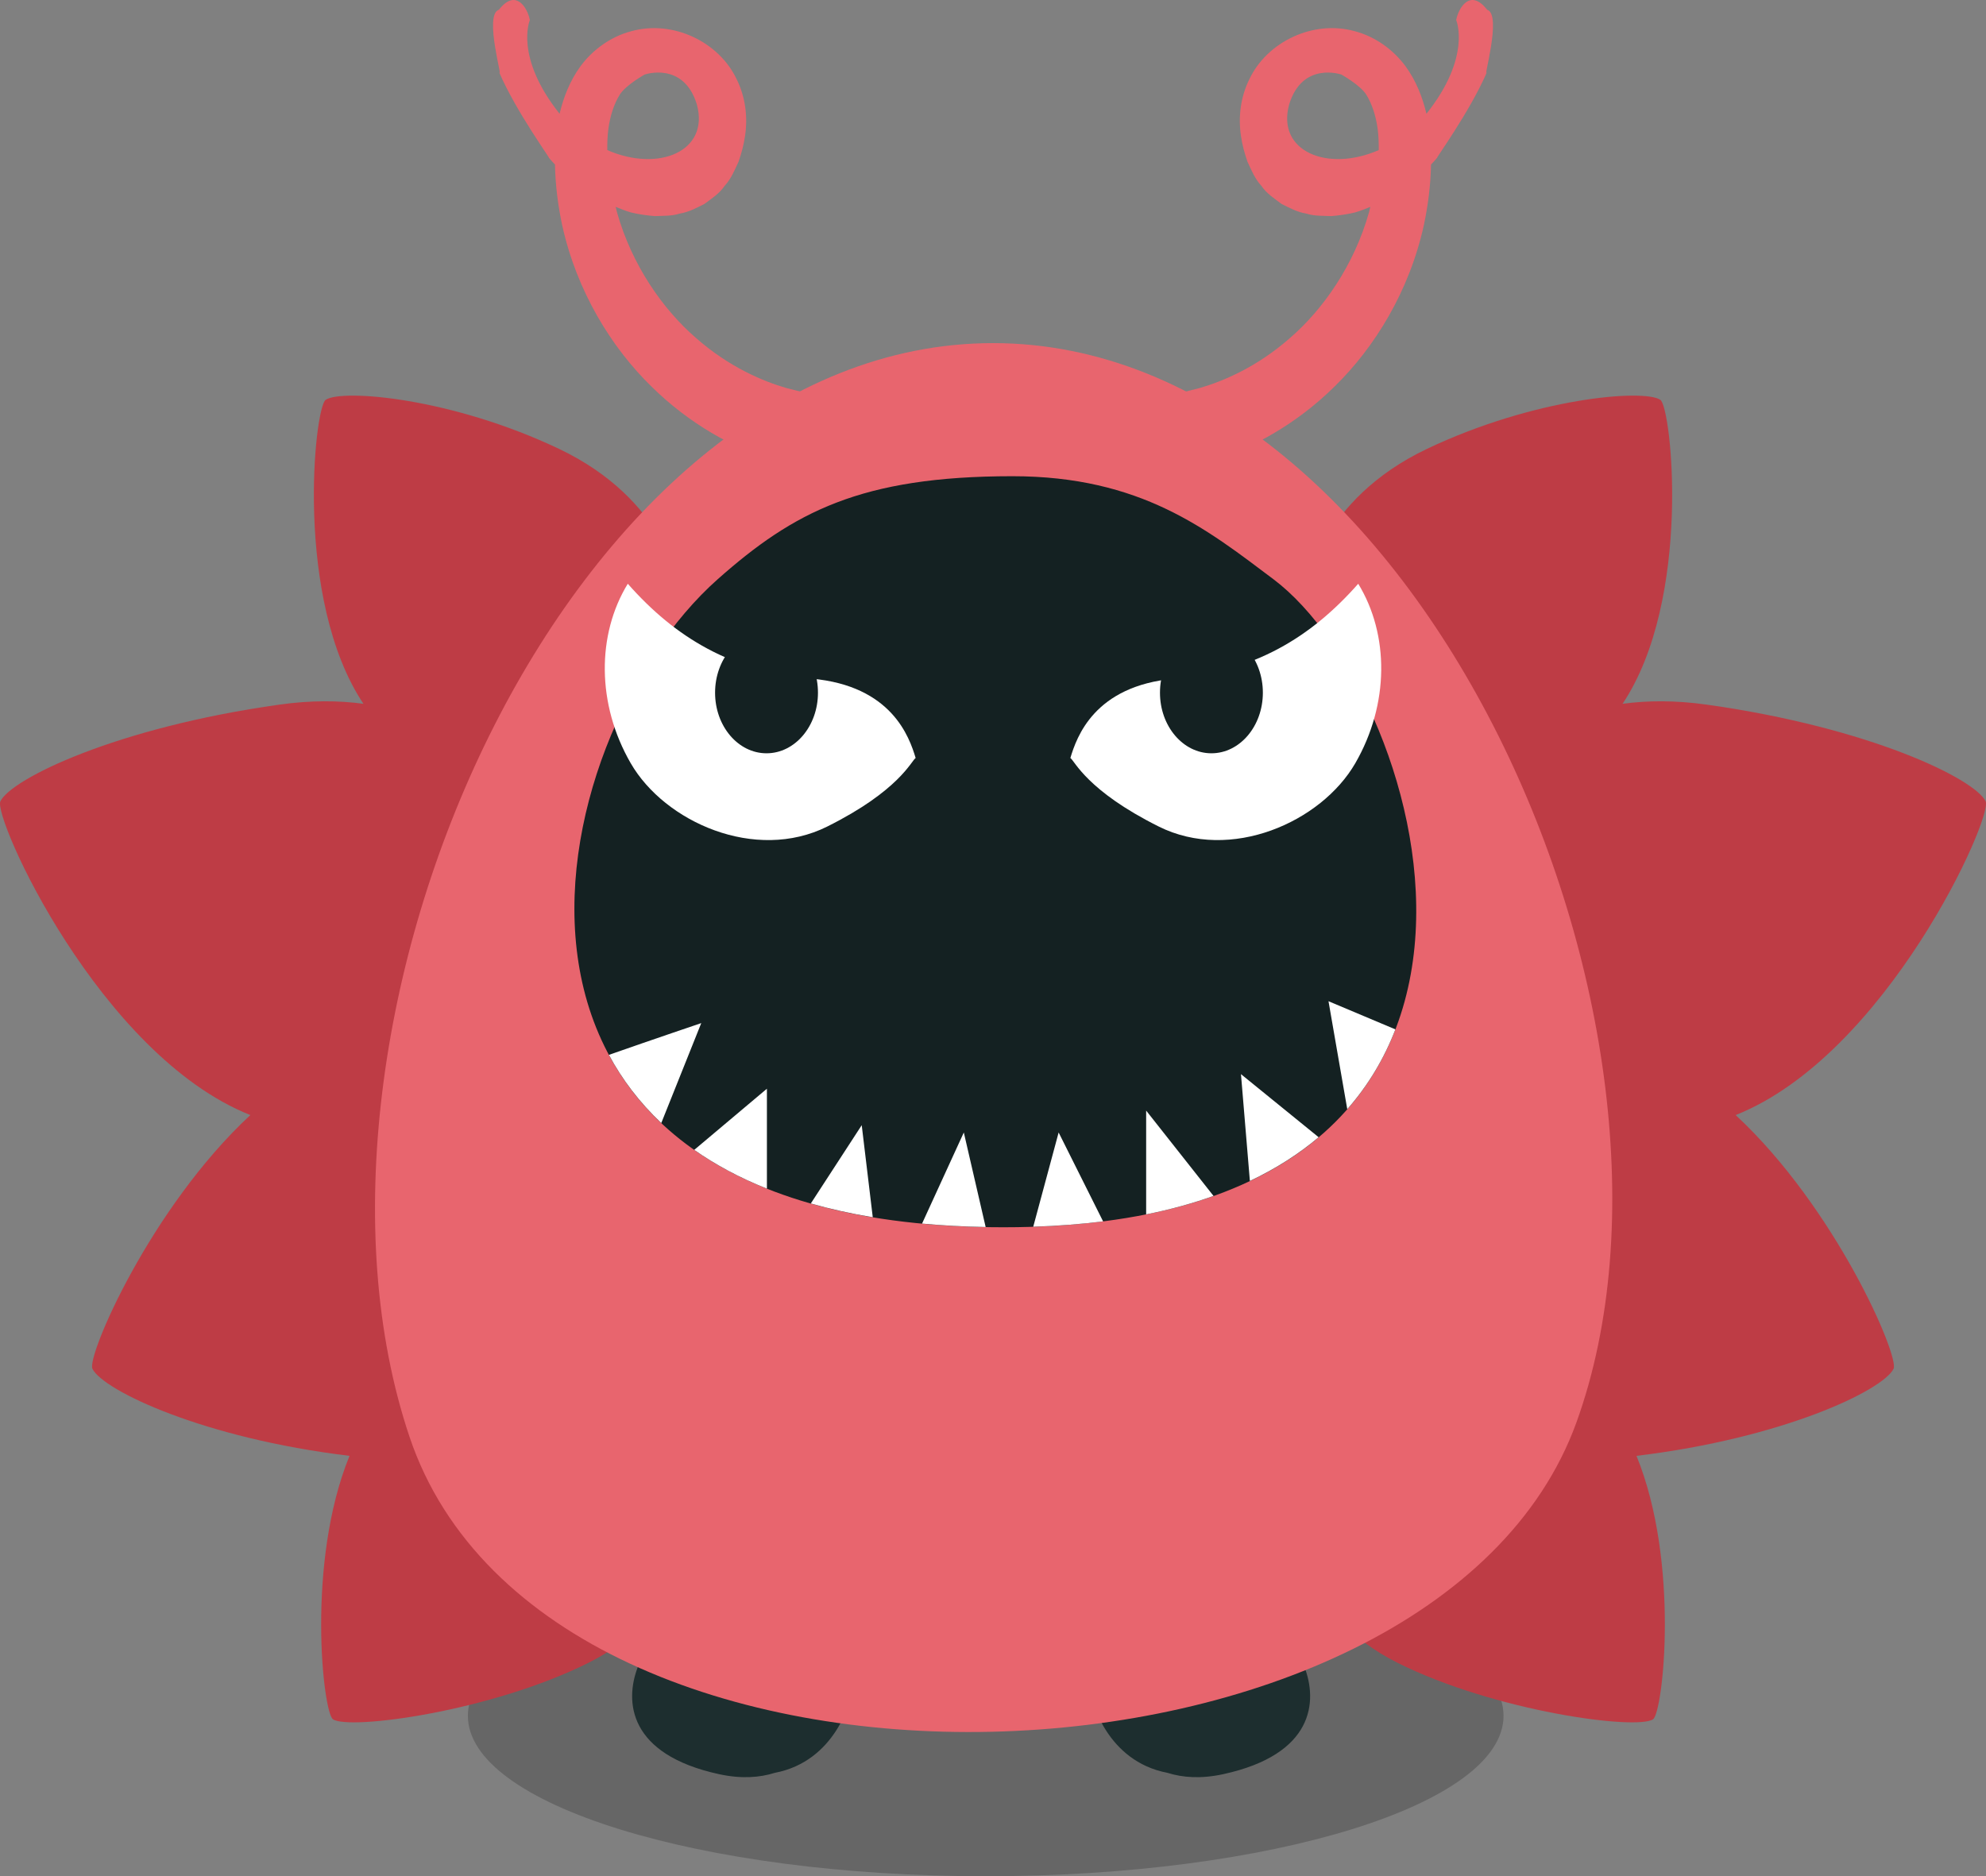 <?xml version="1.0" encoding="UTF-8" standalone="no"?>
<!-- Created with Inkscape (http://www.inkscape.org/) -->

<svg
  xmlns:dc="http://purl.org/dc/elements/1.1/"
  xmlns:cc="http://creativecommons.org/ns#"
  xmlns:rdf="http://www.w3.org/1999/02/22-rdf-syntax-ns#"
  xmlns="http://www.w3.org/2000/svg"
  version="1.1"
  width="134.008"
  height="126.627"
  id="svg2"
  xml:space="preserve"><rect width="100%" height="100%" fill="#808080" stroke="none"/><defs
     id="defs6"><clipPath
       id="clipPath16"><path
         d="m 0,2204.724 787.402,0 L 787.402,0 0,0 0,2204.724 z"
         id="path18" /></clipPath><clipPath
       id="clipPath24"><path
         d="M 3.05176e-5,2204.72 787.402,2204.72 787.402,0 3.05176e-5,0 l 0,2204.72 z"
         id="path26" /></clipPath><clipPath
       id="clipPath38"><path
         d="m 0,2204.724 787.402,0 L 787.402,0 0,0 0,2204.724 z"
         id="path40" /></clipPath><clipPath
       id="clipPath46"><path
         d="m 366.535,64.567 55.906,0 0,-17.323 -55.906,0 0,17.323 z"
         id="path48" /></clipPath><clipPath
       id="clipPath110"><path
         d="m 0,2204.724 787.402,0 L 787.402,0 0,0 0,2204.724 z"
         id="path112" /></clipPath><clipPath
       id="clipPath118"><path
         d="m 522.047,210.237 55.905,0 0,-17.323 -55.905,0 0,17.323 z"
         id="path120" /></clipPath><clipPath
       id="clipPath178"><path
         d="m 0,2204.724 787.402,0 L 787.402,0 0,0 0,2204.724 z"
         id="path180" /></clipPath><clipPath
       id="clipPath186"><path
         d="m 366.142,210.237 55.905,0 0,-17.323 -55.905,0 0,17.323 z"
         id="path188" /></clipPath><clipPath
       id="clipPath246"><path
         d="m 0,2204.724 787.402,0 L 787.402,0 0,0 0,2204.724 z"
         id="path248" /></clipPath><clipPath
       id="clipPath254"><path
         d="m 208.59,210.359 55.906,0 0,-17.323 -55.906,0 0,17.323 z"
         id="path256" /></clipPath><clipPath
       id="clipPath318"><path
         d="m 0,2204.724 787.402,0 L 787.402,0 0,0 0,2204.724 z"
         id="path320" /></clipPath><clipPath
       id="clipPath326"><path
         d="m 516.535,359.843 67.323,0 0,-20.866 -67.323,0 0,20.866 z"
         id="path328" /></clipPath><clipPath
       id="clipPath386"><path
         d="m 0,2204.724 787.402,0 L 787.402,0 0,0 0,2204.724 z"
         id="path388" /></clipPath><clipPath
       id="clipPath394"><path
         d="m 364.567,367.717 55.905,0 0,-17.323 -55.905,0 0,17.323 z"
         id="path396" /></clipPath><clipPath
       id="clipPath450"><path
         d="m 0,2204.724 787.402,0 L 787.402,0 0,0 0,2204.724 z"
         id="path452" /></clipPath><clipPath
       id="clipPath458"><path
         d="m 208.267,360.63 55.906,0 0,-17.323 -55.906,0 0,17.323 z"
         id="path460" /></clipPath><clipPath
       id="clipPath510"><path
         d="m 0,2204.724 787.402,0 L 787.402,0 0,0 0,2204.724 z"
         id="path512" /></clipPath><clipPath
       id="clipPath518"><path
         d="m 521.26,520.473 55.905,0 0,-17.323 -55.905,0 0,17.323 z"
         id="path520" /></clipPath><clipPath
       id="clipPath574"><path
         d="m 0,2204.724 787.402,0 L 787.402,0 0,0 0,2204.724 z"
         id="path576" /></clipPath><clipPath
       id="clipPath582"><path
         d="m 366.142,510.237 55.905,0 0,-17.323 -55.905,0 0,17.323 z"
         id="path584" /></clipPath><clipPath
       id="clipPath638"><path
         d="m 0,2204.724 787.402,0 L 787.402,0 0,0 0,2204.724 z"
         id="path640" /></clipPath><clipPath
       id="clipPath646"><path
         d="m 207.874,522.048 55.905,0 0,-17.323 -55.905,0 0,17.323 z"
         id="path648" /></clipPath><clipPath
       id="clipPath694"><path
         d="m 0,2204.724 787.402,0 L 787.402,0 0,0 0,2204.724 z"
         id="path696" /></clipPath><clipPath
       id="clipPath702"><path
         d="m 523.622,677.56 55.905,0 0,-17.323 -55.905,0 0,17.323 z"
         id="path704" /></clipPath><clipPath
       id="clipPath754"><path
         d="m 0,2204.724 787.402,0 L 787.402,0 0,0 0,2204.724 z"
         id="path756" /></clipPath><clipPath
       id="clipPath762"><path
         d="m 364.566,682.678 55.906,0 0,-17.323 -55.906,0 0,17.323 z"
         id="path764" /></clipPath><clipPath
       id="clipPath814"><path
         d="m 0,2204.724 787.402,0 L 787.402,0 0,0 0,2204.724 z"
         id="path816" /></clipPath><clipPath
       id="clipPath822"><path
         d="m 181.89,704.725 109.449,0 0,-39.764 -109.449,0 0,39.764 z"
         id="path824" /></clipPath><clipPath
       id="clipPath862"><path
         d="m 0,2204.724 787.402,0 L 787.402,0 0,0 0,2204.724 z"
         id="path864" /></clipPath><clipPath
       id="clipPath870"><path
         d="m 522.047,837.796 55.905,0 0,-17.323 -55.905,0 0,17.323 z"
         id="path872" /></clipPath><clipPath
       id="clipPath930"><path
         d="m 0,2204.724 787.402,0 L 787.402,0 0,0 0,2204.724 z"
         id="path932" /></clipPath><clipPath
       id="clipPath938"><path
         d="m 363.779,833.072 55.906,0 0,-17.323 -55.906,0 0,17.323 z"
         id="path940" /></clipPath><clipPath
       id="clipPath982"><path
         d="m 0,2204.724 787.402,0 L 787.402,0 0,0 0,2204.724 z"
         id="path984" /></clipPath><clipPath
       id="clipPath994"><path
         d="m 221.259,837.796 55.906,0 0,-17.323 -55.906,0 0,17.323 z"
         id="path996" /></clipPath><clipPath
       id="clipPath1038"><path
         d="m 0,2204.724 787.402,0 L 787.402,0 0,0 0,2204.724 z"
         id="path1040" /></clipPath><clipPath
       id="clipPath1046"><path
         d="m 522.047,991.339 55.905,0 0,-17.323 -55.905,0 0,17.323 z"
         id="path1048" /></clipPath><clipPath
       id="clipPath1094"><path
         d="m 0,2204.724 787.402,0 L 787.402,0 0,0 0,2204.724 z"
         id="path1096" /></clipPath><clipPath
       id="clipPath1102"><path
         d="m 365.354,977.166 55.906,0 0,-17.323 -55.906,0 0,17.323 z"
         id="path1104" /></clipPath><clipPath
       id="clipPath1186"><path
         d="m 0,2204.724 787.402,0 L 787.402,0 0,0 0,2204.724 z"
         id="path1188" /></clipPath><clipPath
       id="clipPath1194"><path
         d="m 208.267,984.252 55.906,0 0,-17.322 -55.906,0 0,17.322 z"
         id="path1196" /></clipPath><clipPath
       id="clipPath1254"><path
         d="m 0,2204.724 787.402,0 L 787.402,0 0,0 0,2204.724 z"
         id="path1256" /></clipPath><clipPath
       id="clipPath1262"><path
         d="m 523.622,1150.39 55.905,0 0,-17.32 -55.905,0 0,17.32 z"
         id="path1264" /></clipPath><clipPath
       id="clipPath1322"><path
         d="m 0,2204.724 787.402,0 L 787.402,0 0,0 0,2204.724 z"
         id="path1324" /></clipPath><clipPath
       id="clipPath1330"><path
         d="m 365.748,1145.67 55.905,0 0,-17.32 -55.905,0 0,17.32 z"
         id="path1332" /></clipPath><clipPath
       id="clipPath1374"><path
         d="m 0,2204.724 787.402,0 L 787.402,0 0,0 0,2204.724 z"
         id="path1376" /></clipPath><clipPath
       id="clipPath1382"><path
         d="m 207.874,1149.21 55.905,0 0,-17.32 -55.905,0 0,17.32 z"
         id="path1384" /></clipPath><clipPath
       id="clipPath1430"><path
         d="m 0,2204.724 787.402,0 L 787.402,0 0,0 0,2204.724 z"
         id="path1432" /></clipPath><clipPath
       id="clipPath1438"><path
         d="m 518.504,1309.45 55.905,0 0,-17.32 -55.905,0 0,17.32 z"
         id="path1440" /></clipPath><clipPath
       id="clipPath1502"><path
         d="m 0,2204.724 787.402,0 L 787.402,0 0,0 0,2204.724 z"
         id="path1504" /></clipPath><clipPath
       id="clipPath1510"><path
         d="m 364.567,1295.28 55.905,0 0,-17.33 -55.905,0 0,17.33 z"
         id="path1512" /></clipPath><clipPath
       id="clipPath1578"><path
         d="m 0,2204.724 787.402,0 L 787.402,0 0,0 0,2204.724 z"
         id="path1580" /></clipPath><clipPath
       id="clipPath1586"><path
         d="m 209.448,1307.48 55.906,0 0,-17.32 -55.906,0 0,17.32 z"
         id="path1588" /></clipPath><clipPath
       id="clipPath1642"><path
         d="m 0,2204.724 787.402,0 L 787.402,0 0,0 0,2204.724 z"
         id="path1644" /></clipPath><clipPath
       id="clipPath1650"><path
         d="m 500,1467.32 107.087,0 0,-33.07 -107.087,0 0,33.07 z"
         id="path1652" /></clipPath><clipPath
       id="clipPath1706"><path
         d="m 0,2204.724 787.402,0 L 787.402,0 0,0 0,2204.724 z"
         id="path1708" /></clipPath><clipPath
       id="clipPath1714"><path
         d="m 366.141,1468.5 55.906,0 0,-17.32 -55.906,0 0,17.32 z"
         id="path1716" /></clipPath><clipPath
       id="clipPath1734"><path
         d="m 0,2204.724 787.402,0 L 787.402,0 0,0 0,2204.724 z"
         id="path1736" /></clipPath><clipPath
       id="clipPath1774"><path
         d="m 0,2204.724 787.402,0 L 787.402,0 0,0 0,2204.724 z"
         id="path1776" /></clipPath><clipPath
       id="clipPath1782"><path
         d="m 207.48,1468.5 55.905,0 0,-17.32 -55.905,0 0,17.32 z"
         id="path1784" /></clipPath><clipPath
       id="clipPath1838"><path
         d="m 0,2204.724 787.402,0 L 787.402,0 0,0 0,2204.724 z"
         id="path1840" /></clipPath><clipPath
       id="clipPath1846"><path
         d="m 522.047,1619.69 55.905,0 0,-17.33 -55.905,0 0,17.33 z"
         id="path1848" /></clipPath><clipPath
       id="clipPath1890"><path
         d="m 0,2204.724 787.402,0 L 787.402,0 0,0 0,2204.724 z"
         id="path1892" /></clipPath><clipPath
       id="clipPath1898"><path
         d="m 366.535,1618.9 55.906,0 0,-17.32 -55.906,0 0,17.32 z"
         id="path1900" /></clipPath><clipPath
       id="clipPath1954"><path
         d="m 0,2204.724 787.402,0 L 787.402,0 0,0 0,2204.724 z"
         id="path1956" /></clipPath><clipPath
       id="clipPath1962"><path
         d="m 207.874,1624.41 55.905,0 0,-17.32 -55.905,0 0,17.32 z"
         id="path1964" /></clipPath><clipPath
       id="clipPath2026"><path
         d="m 0,2204.724 787.402,0 L 787.402,0 0,0 0,2204.724 z"
         id="path2028" /></clipPath><clipPath
       id="clipPath2034"><path
         d="m 520.078,1779.92 55.906,0 0,-17.32 -55.906,0 0,17.32 z"
         id="path2036" /></clipPath><clipPath
       id="clipPath2090"><path
         d="m 0,2204.724 787.402,0 L 787.402,0 0,0 0,2204.724 z"
         id="path2092" /></clipPath><clipPath
       id="clipPath2098"><path
         d="m 368.11,1781.89 55.905,0 0,-17.32 -55.905,0 0,17.32 z"
         id="path2100" /></clipPath><clipPath
       id="clipPath2158"><path
         d="m 0,2204.724 787.402,0 L 787.402,0 0,0 0,2204.724 z"
         id="path2160" /></clipPath><clipPath
       id="clipPath2166"><path
         d="m 207.874,1775.59 55.905,0 0,-17.32 -55.905,0 0,17.32 z"
         id="path2168" /></clipPath><clipPath
       id="clipPath2226"><path
         d="m 0,2204.724 787.402,0 L 787.402,0 0,0 0,2204.724 z"
         id="path2228" /></clipPath><clipPath
       id="clipPath2234"><path
         d="m 521.26,1928.35 55.905,0 0,-17.33 -55.905,0 0,17.33 z"
         id="path2236" /></clipPath><clipPath
       id="clipPath2294"><path
         d="m 0,2204.724 787.402,0 L 787.402,0 0,0 0,2204.724 z"
         id="path2296" /></clipPath><clipPath
       id="clipPath2302"><path
         d="m 366.535,1940.16 55.905,0 0,-17.33 -55.905,0 0,17.33 z"
         id="path2304" /></clipPath><clipPath
       id="clipPath2358"><path
         d="m 0,2204.724 787.402,0 L 787.402,0 0,0 0,2204.724 z"
         id="path2360" /></clipPath><clipPath
       id="clipPath2366"><path
         d="m 204.33,1922.84 55.906,0 0,-17.33 -55.906,0 0,17.33 z"
         id="path2368" /></clipPath><clipPath
       id="clipPath2418"><path
         d="m 0,2204.724 787.402,0 L 787.402,0 0,0 0,2204.724 z"
         id="path2420" /></clipPath><clipPath
       id="clipPath2426"><path
         d="m 522.44,2090.16 55.906,0 0,-17.33 -55.906,0 0,17.33 z"
         id="path2428" /></clipPath><clipPath
       id="clipPath2478"><path
         d="m 0,2204.724 787.402,0 L 787.402,0 0,0 0,2204.724 z"
         id="path2480" /></clipPath><clipPath
       id="clipPath2486"><path
         d="m 364.566,2100.79 55.906,0 0,-17.33 -55.906,0 0,17.33 z"
         id="path2488" /></clipPath><clipPath
       id="clipPath2526"><path
         d="m 0,2204.724 787.402,0 L 787.402,0 0,0 0,2204.724 z"
         id="path2528" /></clipPath><clipPath
       id="clipPath2534"><path
         d="m 207.086,2088.98 55.906,0 0,-17.33 -55.906,0 0,17.33 z"
         id="path2536" /></clipPath></defs><g
     transform="matrix(1.25,0,0,-1.25,-620.988,1344.147)"
     id="g10"><g
       id="g1034"><g
         clip-path="url(#clipPath1038)"
         id="g1036"><g
           id="g1042"><g
             id="g1044" /><g
             id="g1050"><g
               clip-path="url(#clipPath1046)"
               id="g1052"
               style="opacity:0.2"><g
                 transform="translate(550,991.339)"
                 id="g1054"><path
                   d="m 0,0 c -15.438,0 -27.953,-3.878 -27.953,-8.661 0,-4.784 12.515,-8.662 27.953,-8.662 15.438,0 27.953,3.878 27.953,8.662 C 27.953,-3.878 15.438,0 0,0"
                   id="path1056"
                   style="fill:#000000;fill-opacity:1;fill-rule:evenodd;stroke:none" /></g></g></g></g><g
           transform="translate(590.483,1015.113)"
           id="g1058"><path
             d="m 0,0 c 8.148,3.242 13.911,16.1 13.493,16.943 -0.601,1.215 -6.239,3.978 -15.055,5.217 -1.716,0.242 -3.223,0.225 -4.542,0.045 3.764,5.644 2.642,16.01 2.039,16.412 -0.899,0.601 -6.817,0.105 -12.602,-2.65 -5.786,-2.754 -6.509,-7.464 -6.509,-7.464 0,0 -1.952,-6.998 7.246,-9.429 0.999,-0.264 1.919,-0.403 2.771,-0.439 -0.392,-0.444 -0.578,-0.745 -0.578,-0.745 0,0 -6.434,-6.274 1.736,-14.551 -1.532,-0.601 -3.101,-1.633 -4.691,-3.208 -7.009,-6.947 -3.739,-12.516 -2.405,-14.228 -5.991,-2.949 -4.472,-8.411 -4.472,-8.411 0,0 0.092,-4.453 5.327,-7.07 5.234,-2.617 12.884,-3.645 13.784,-3.044 0.53,0.354 1.465,8.444 -0.895,14.223 7.92,0.952 13.305,3.54 13.877,4.7 C 8.85,-13.038 5.404,-5.016 0,0 m -61.081,-14.097 c 1.334,1.712 4.604,7.281 -2.405,14.228 -1.59,1.575 -3.159,2.607 -4.691,3.208 8.17,8.277 1.736,14.551 1.736,14.551 0,0 -0.186,0.301 -0.578,0.745 0.852,0.036 1.772,0.175 2.771,0.439 9.198,2.431 7.246,9.429 7.246,9.429 0,0 -0.723,4.71 -6.508,7.464 -5.786,2.755 -11.704,3.251 -12.603,2.65 -0.602,-0.402 -1.725,-10.768 2.039,-16.412 -1.319,0.18 -2.826,0.197 -4.542,-0.045 C -87.432,20.921 -93.07,18.158 -93.671,16.943 -94.089,16.1 -88.326,3.242 -80.178,0 c -5.404,-5.016 -8.85,-13.038 -8.524,-13.699 0.572,-1.16 5.957,-3.748 13.877,-4.7 -2.359,-5.779 -1.425,-13.869 -0.895,-14.223 0.9,-0.601 8.55,0.427 13.784,3.044 5.235,2.617 5.328,7.07 5.328,7.07 0,0 1.518,5.462 -4.473,8.411"
             id="path1060"
             style="fill:#be3c45;fill-opacity:1;fill-rule:evenodd;stroke:none" /></g><g
           transform="translate(567.204,985.319)"
           id="g1062"><path
             d="m 0,0 c -0.966,2.501 -0.221,0.591 -4.212,-0.28 -1.321,-0.288 -2.482,-0.612 -3.449,-0.917 -2.672,-0.334 -3.806,-0.526 -3.806,-0.526 0,0 0.758,-3.366 4.071,-3.996 0.82,-0.26 1.816,-0.334 3.018,-0.072 C 0.526,-4.721 0.718,-1.859 0,0 m -31.77,-0.28 c -3.991,0.871 -3.247,2.781 -4.212,0.28 -0.718,-1.859 -0.526,-4.721 4.378,-5.791 1.202,-0.262 2.198,-0.188 3.018,0.072 3.313,0.63 4.071,3.996 4.071,3.996 0,0 -1.134,0.192 -3.806,0.526 -0.968,0.305 -2.128,0.629 -3.449,0.917"
             id="path1064"
             style="fill:#1d2e2f;fill-opacity:1;fill-rule:evenodd;stroke:none" /></g><g
           transform="translate(550.394,1056.792)"
           id="g1066"><path
             d="m 0,0 c -23.032,0 -38.977,-36.811 -31.496,-59.055 7.48,-22.244 55.315,-20.473 62.992,0.787 C 39.173,-37.008 23.031,0 0,0"
             id="path1068"
             style="fill:#e8656e;fill-opacity:1;fill-rule:evenodd;stroke:none" /></g><g
           transform="translate(526.402,1066.82)"
           id="g1070"><path
             d="M 0,0 C -0.045,0.054 -0.091,0.111 -0.137,0.163 -0.062,0.071 -0.023,0.025 0,0 m 3.226,1.52 c 0.095,0.706 0.3,1.362 0.628,1.883 0.333,0.512 1.329,1.068 1.329,1.068 0,0 2.105,0.735 2.822,-1.611 C 8.702,0.329 5.942,-0.819 3.171,0.394 3.165,0.777 3.181,1.154 3.226,1.52 m 11.147,-14.322 c -0.361,0.046 -0.874,0.179 -1.527,0.346 -1.288,0.373 -3.105,1.14 -4.88,2.699 -1.772,1.529 -3.47,3.928 -4.275,6.808 -0.025,0.091 -0.043,0.187 -0.067,0.278 0.27,-0.109 0.539,-0.221 0.83,-0.303 0.408,-0.1 0.844,-0.16 1.282,-0.196 0.444,0.023 0.902,-0.008 1.352,0.137 0.465,0.075 0.891,0.298 1.324,0.518 0.385,0.286 0.815,0.565 1.096,0.981 0.345,0.375 0.534,0.839 0.747,1.299 0.159,0.452 0.282,0.909 0.353,1.401 0.147,0.973 0.036,2.072 -0.457,3.06 C 9.2,6.238 6.714,7.435 4.474,6.815 3.36,6.528 2.374,5.805 1.72,4.915 1.143,4.121 0.804,3.235 0.596,2.356 -1.859,5.436 -1.01,7.414 -1.01,7.414 -1.124,8.041 -1.755,9.164 -2.68,7.971 -3.521,7.721 -2.391,3.993 -2.681,4.63 -1.766,2.474 0.224,-0.238 0,0 c 0.109,-0.132 0.227,-0.259 0.347,-0.386 0.021,-1.12 0.163,-2.206 0.382,-3.248 0.786,-3.595 2.669,-6.63 4.812,-8.724 2.14,-2.121 4.48,-3.285 6.136,-3.867 0.837,-0.275 1.506,-0.479 1.967,-0.57 0.461,-0.093 0.707,-0.142 0.707,-0.142 0.325,-0.054 0.773,1.763 0.806,2.139 0.034,0.376 -0.004,1.88 -0.233,1.92 0,0 -0.192,0.026 -0.551,0.076 M 47.985,0 c 0.023,0.025 0.062,0.071 0.137,0.163 C 48.075,0.111 48.03,0.055 47.985,0 m -8.006,2.86 c 0.718,2.346 2.822,1.611 2.822,1.611 0,0 0.996,-0.556 1.33,-1.068 0.328,-0.521 0.532,-1.177 0.628,-1.883 0.044,-0.366 0.06,-0.743 0.055,-1.126 -2.772,-1.213 -5.532,-0.065 -4.835,2.466 m 10.686,5.111 c -0.926,1.193 -1.556,0.07 -1.67,-0.557 0,0 0.848,-1.978 -1.606,-5.058 -0.209,0.879 -0.548,1.765 -1.125,2.559 -0.653,0.89 -1.64,1.613 -2.754,1.9 -2.24,0.62 -4.725,-0.577 -5.677,-2.589 -0.493,-0.988 -0.604,-2.087 -0.457,-3.06 0.071,-0.492 0.194,-0.949 0.353,-1.401 0.214,-0.46 0.402,-0.924 0.748,-1.299 0.28,-0.416 0.71,-0.695 1.095,-0.981 0.433,-0.22 0.86,-0.443 1.324,-0.518 0.45,-0.145 0.908,-0.114 1.353,-0.137 0.438,0.036 0.873,0.096 1.281,0.196 0.291,0.082 0.56,0.194 0.83,0.303 -0.024,-0.091 -0.041,-0.187 -0.067,-0.278 -0.805,-2.88 -2.502,-5.279 -4.275,-6.808 -1.775,-1.559 -3.591,-2.326 -4.879,-2.699 -0.654,-0.167 -1.167,-0.3 -1.527,-0.346 -0.36,-0.05 -0.551,-0.076 -0.551,-0.076 -0.23,-0.04 -0.268,-1.544 -0.234,-1.92 0.033,-0.376 0.482,-2.193 0.806,-2.139 0,0 0.246,0.049 0.708,0.142 0.46,0.091 1.13,0.295 1.966,0.57 1.656,0.582 3.996,1.746 6.136,3.867 2.144,2.094 4.026,5.129 4.812,8.724 0.219,1.042 0.361,2.128 0.382,3.248 0.121,0.127 0.238,0.255 0.348,0.386 -0.226,-0.24 1.765,2.473 2.68,4.63 -0.289,-0.637 0.84,3.091 0,3.341"
             id="path1072"
             style="fill:#e8656e;fill-opacity:1;fill-rule:evenodd;stroke:none" /></g><g
           transform="translate(565.529,1044.046)"
           id="g1074"><path
             d="M 0,0 C -3.577,2.69 -7.148,5.56 -14.088,5.56 -22.272,5.56 -25.911,3.619 -29.994,0 -39.715,-8.618 -45.45,-34.991 -14.571,-34.991 16.755,-34.991 8.415,-6.328 0,0"
             id="path1076"
             style="fill:#142122;fill-opacity:1;fill-rule:evenodd;stroke:none" /></g><g
           transform="translate(558.661,1009.752)"
           id="g1078"><path
             d="M 0,0 C 1.317,0.263 2.525,0.599 3.637,0.995 L 0,5.603 0,0 z M 9.843,11.508 10.856,5.68 c 1.151,1.311 2.003,2.765 2.598,4.308 l -3.611,1.52 z M 5.599,1.804 C 7.027,2.481 8.258,3.276 9.31,4.165 L 5.118,7.571 5.599,1.804 z M -6.095,-0.668 c 1.332,0.044 2.589,0.141 3.77,0.29 l -2.399,4.799 -1.371,-5.089 z m -12.007,1.256 c 1.04,-0.296 2.153,-0.545 3.344,-0.743 l -0.596,4.97 -2.748,-4.227 z m -2.37,0.801 0,5.395 -3.922,-3.302 c 1.134,-0.796 2.436,-1.5 3.922,-2.093 M -29,8.612 c 0.711,-1.325 1.645,-2.564 2.826,-3.68 l 2.158,5.395 c 0,0 -2.5,-0.845 -4.984,-1.715 m 16.903,-9.11 c 1.087,-0.101 2.232,-0.164 3.433,-0.186 l -1.179,5.105 -2.254,-4.919 z"
             id="path1080"
             style="fill:#ffffff;fill-opacity:1;fill-rule:evenodd;stroke:none" /></g><g
           transform="translate(540.611,1038.675)"
           id="g1082"><path
             d="m 0,0 c -4.315,0.388 -7.364,2.209 -9.932,5.125 -1.682,-2.75 -1.68,-6.506 0.157,-9.688 1.837,-3.182 6.73,-5.358 10.612,-3.42 3.882,1.938 4.533,3.541 4.77,3.701 C 5.265,-3.148 4.315,-0.388 0,0 M 29.498,5.125 C 26.93,2.209 23.881,0.388 19.566,0 c -4.315,-0.388 -5.265,-3.148 -5.607,-4.282 0.237,-0.16 0.888,-1.763 4.77,-3.701 3.882,-1.938 8.775,0.238 10.612,3.42 1.837,3.182 1.839,6.938 0.157,9.688"
             id="path1084"
             style="fill:#ffffff;fill-opacity:1;fill-rule:evenodd;stroke:none" /></g><g
           transform="translate(538.168,1041.191)"
           id="g1086"><path
             d="m 0,0 c -1.534,0 -2.777,-1.465 -2.777,-3.273 0,-1.807 1.243,-3.272 2.777,-3.272 1.534,0 2.777,1.465 2.777,3.272 C 2.777,-1.465 1.534,0 0,0 m 24.016,0 c -1.534,0 -2.777,-1.465 -2.777,-3.273 0,-1.807 1.243,-3.272 2.777,-3.272 1.533,0 2.777,1.465 2.777,3.272 0,1.808 -1.244,3.273 -2.777,3.273"
             id="path1088"
             style="fill:#142122;fill-opacity:1;fill-rule:evenodd;stroke:none" /></g></g></g></g></svg>
